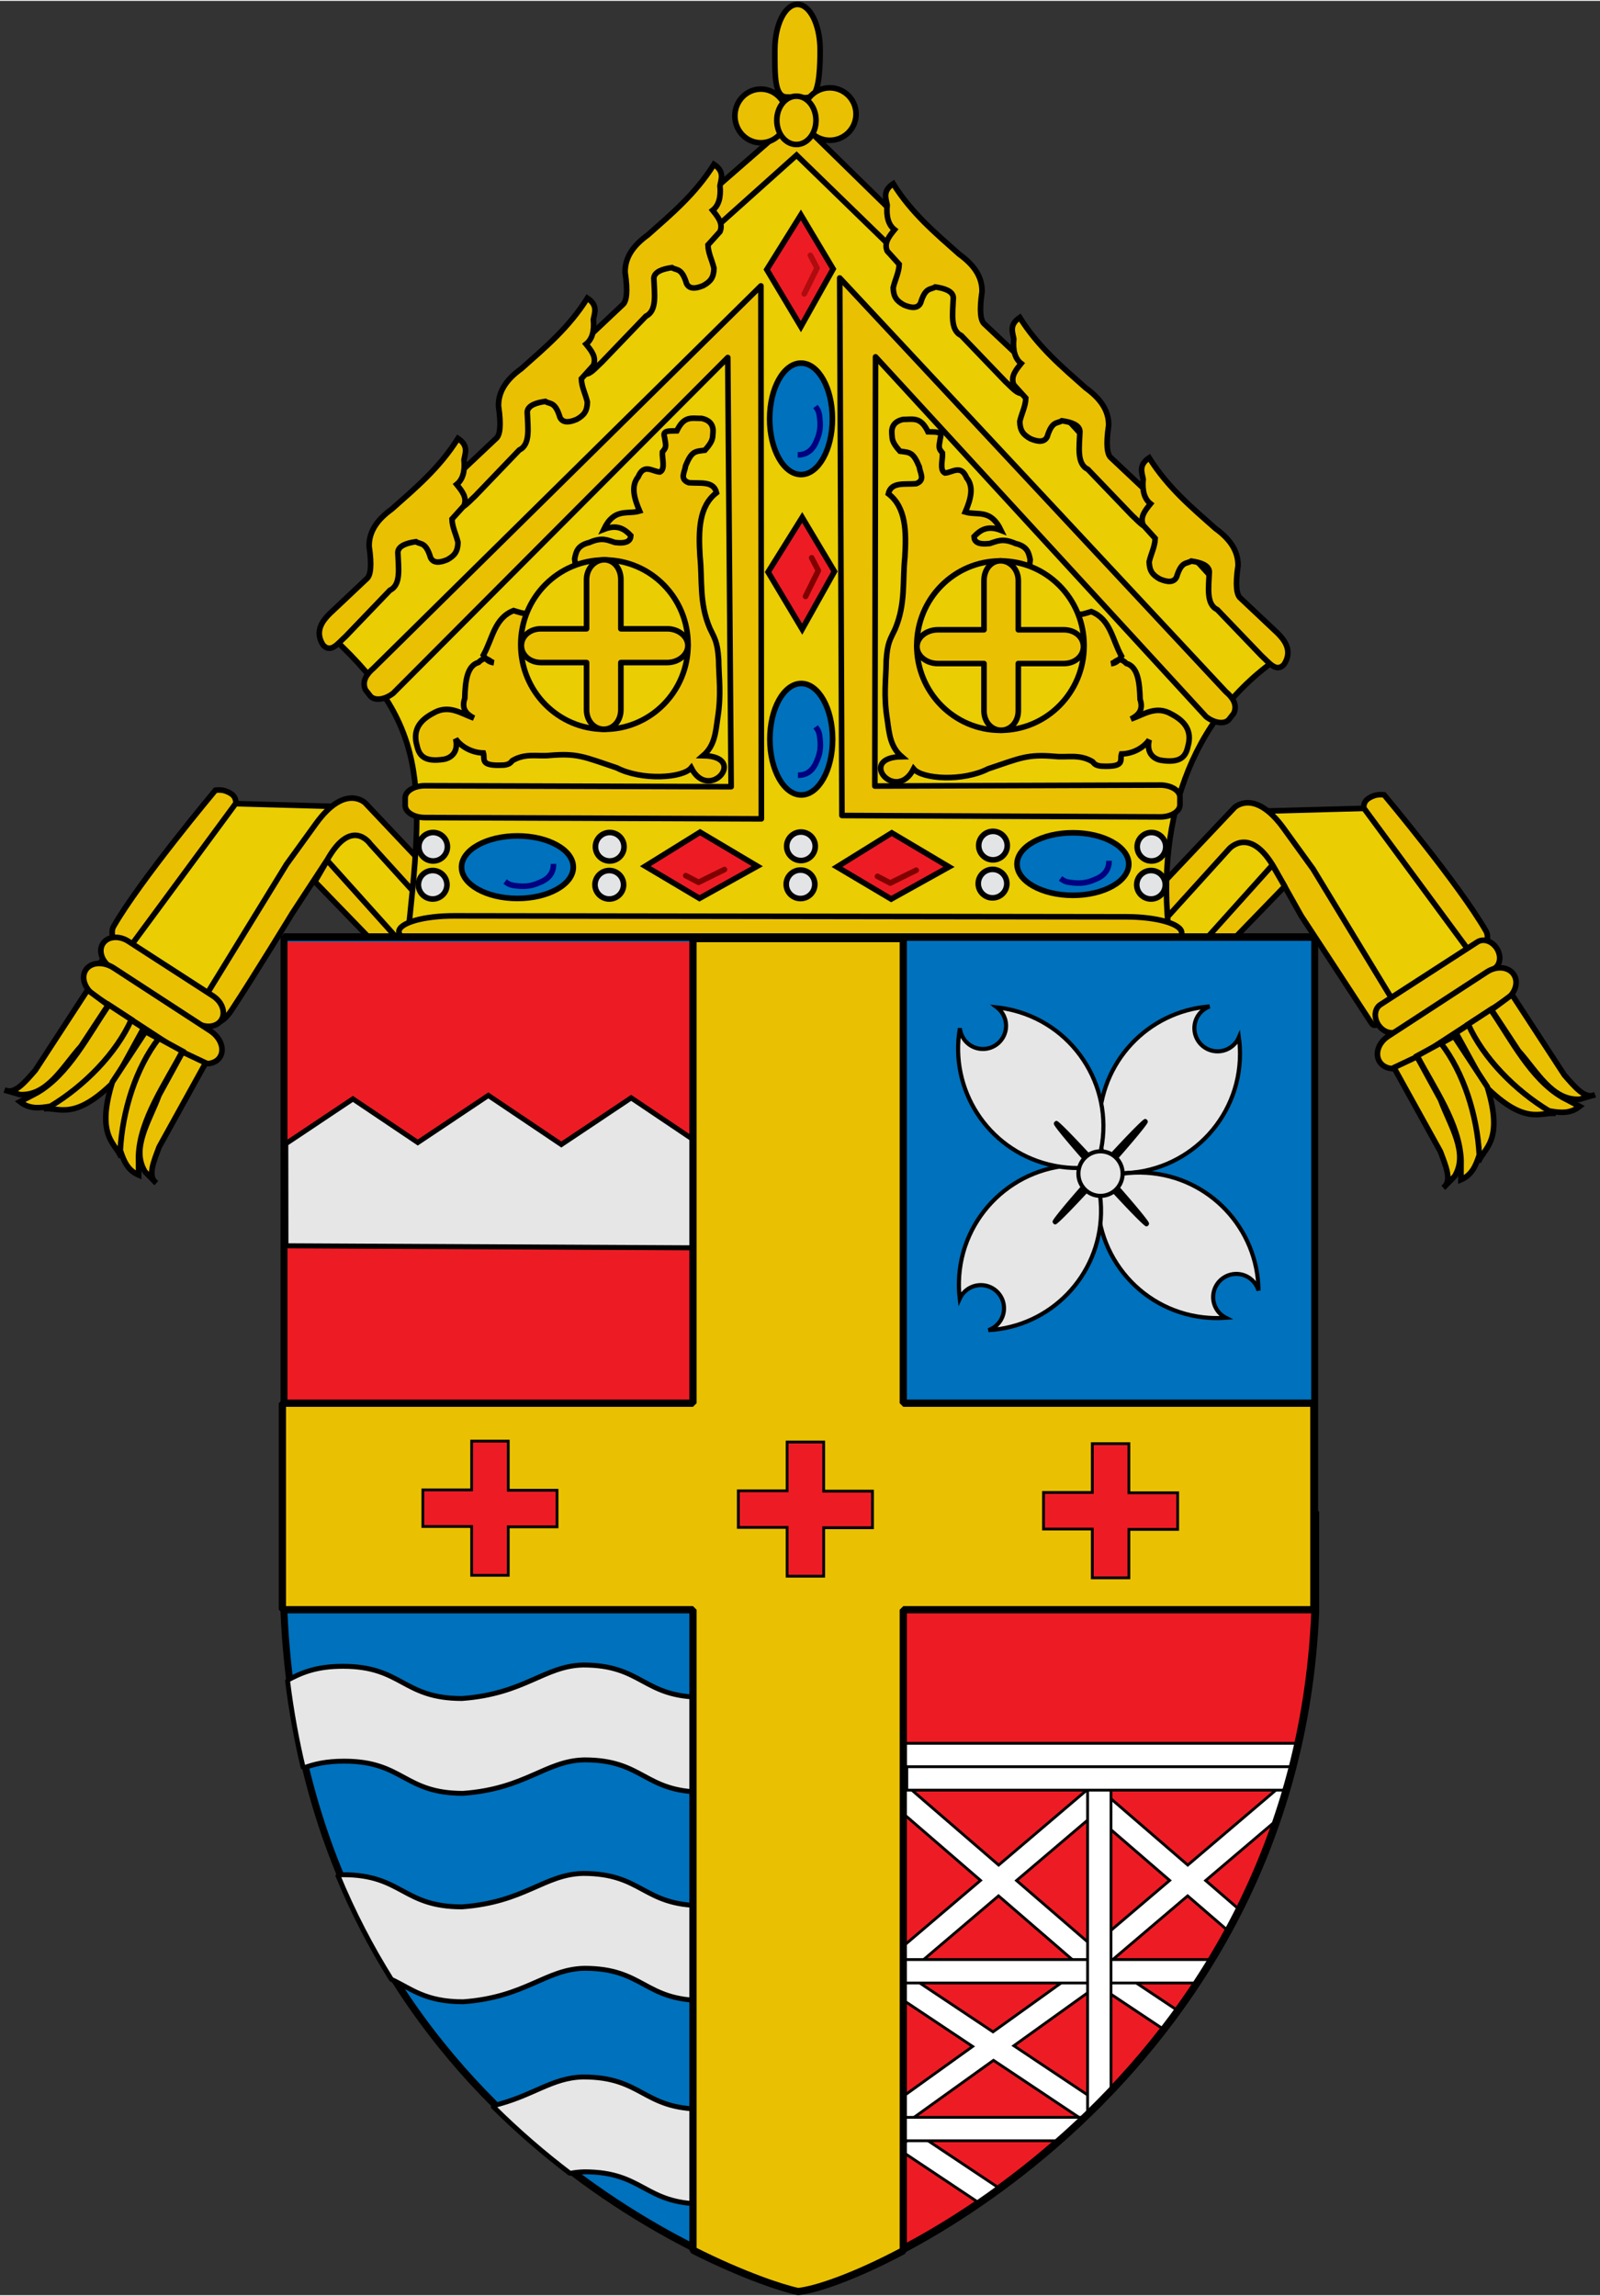 <?xml version="1.0" encoding="UTF-8" standalone="no"?>
<svg xmlns:dc="http://purl.org/dc/elements/1.1/" xmlns:cc="http://creativecommons.org/ns#" xmlns:rdf="http://www.w3.org/1999/02/22-rdf-syntax-ns#" xmlns:svg="http://www.w3.org/2000/svg" xmlns="http://www.w3.org/2000/svg" xmlns:sodipodi="http://sodipodi.sourceforge.net/DTD/sodipodi-0.dtd" xmlns:inkscape="http://www.inkscape.org/namespaces/inkscape" width="857.645" height="1230.565" viewBox="-5 -5 870.779 1248.475" id="svg2" version="1.1" inkscape:version="0.48.4 r9939" sodipodi:docname="CoA_Roman_Catholic_Diocese_of_of Knoxville.svg">
<rect x="-5" y="-5" width="870.779" height="1248.475" fill="#333333" stroke="none"/>
<defs id="defs8" />
<sodipodi:namedview pagecolor="#ffffff" bordercolor="#666666" borderopacity="1" objecttolerance="10" gridtolerance="10" guidetolerance="10" inkscape:pageopacity="0" inkscape:pageshadow="2" inkscape:window-width="1600" inkscape:window-height="837" id="namedview6" showgrid="false" fit-margin-top="1" fit-margin-left="1" fit-margin-right="1" fit-margin-bottom="1" inkscape:zoom="0.40860774" inkscape:cx="75.549771" inkscape:cy="206.40193" inkscape:window-x="-8" inkscape:window-y="-8" inkscape:window-maximized="1" inkscape:current-layer="layer4" showguides="true" inkscape:guide-bbox="true" inkscape:snap-global="false">
<inkscape:grid type="xygrid" id="grid3225" empspacing="5" visible="true" enabled="true" snapvisiblegridlinesonly="true" originx="3.1005993e-005px" originy="-17.406px" />
</sodipodi:namedview>
<g inkscape:groupmode="layer" id="layer2" inkscape:label="Base" style="display:inline" sodipodi:insensitive="true" transform="translate(1.002,1.966)">
<g style="stroke:black;stroke-width:1.608;stroke-miterlimit:4;stroke-opacity:1;stroke-dasharray:none" id="layer3" transform="matrix(1.578,0,0,1.578,1338.332,414.85)" />
<g style="stroke-width:3;stroke-miterlimit:4;stroke-dasharray:none;display:inline" id="g3178" transform="matrix(1.015,0,0,1.015,-4.228,-5.81)">
<g transform="translate(-0.832,-129.169)" style="stroke-width:3;stroke-miterlimit:4;stroke-dasharray:none;display:inline" inkscape:label="Mitar" id="layer2-1">
<g transform="matrix(4.231,0,0,4.219,-2.686,-2465.992)" id="g3054" style="stroke-width:0.71;stroke-miterlimit:4;stroke-dasharray:none">
<path style="fill:#eacd02;fill-opacity:1;stroke:black;stroke-width:0.71;stroke-linecap:butt;stroke-linejoin:miter;stroke-miterlimit:4;stroke-opacity:1;stroke-dasharray:none" d="M 154.553,735.034 163.967,724.633 177.24,744.938 190.316,737.509 175.26,717.399 157.229,717.895 142.571,735.034 154.553,735.034 z" id="path3752-5" sodipodi:nodetypes="cccccccc" inkscape:connector-curvature="0" />
<path id="path2894-1" style="fill:#eac102;fill-opacity:1;stroke:black;stroke-width:0.71;stroke-linecap:butt;stroke-linejoin:miter;stroke-miterlimit:4;stroke-opacity:1;stroke-dasharray:none;display:inline" d="M 177.566,742.905 C 177.566,742.905 174.924,745.83 174.256,744.8 171.153,740.013 165.323,731.116 165.323,731.116 L 161.961,725.112 C 158.856,719.567 156.197,722.591 156.197,722.591 L 144.91,735.079 145.09,729.846 156.857,717.358 C 156.857,717.358 159.385,714.845 163.102,720 L 166.824,725.163 z" sodipodi:nodetypes="csccccccccc" inkscape:connector-curvature="0" />
<path style="fill:#eac102;fill-opacity:1;stroke:black;stroke-width:0.71;stroke-linecap:round;stroke-linejoin:round;stroke-miterlimit:4;stroke-opacity:1;stroke-dasharray:none;display:inline" d="M 152.333,735.085 161.67,724.661 163.23,727.367 155.923,734.932 152.333,735.085 z" id="path2851" sodipodi:nodetypes="ccccc" inkscape:connector-curvature="0" />
<path style="fill:#eacd02;fill-opacity:1;stroke:black;stroke-width:0.71;stroke-linecap:butt;stroke-linejoin:miter;stroke-miterlimit:4;stroke-opacity:1;stroke-dasharray:none;display:inline" d="M 48.999,734.44 39.586,724.038 26.312,744.344 13.236,736.915 28.293,716.805 46.323,717.301 60.982,734.44 48.999,734.44 z" id="path3752-5-0" sodipodi:nodetypes="cccccccc" inkscape:connector-curvature="0" />
<path id="path2894-1-9" style="fill:#eac102;fill-opacity:1;stroke:black;stroke-width:0.71;stroke-linecap:butt;stroke-linejoin:miter;stroke-miterlimit:4;stroke-opacity:1;stroke-dasharray:none;display:inline" d="M 26.135,741.863 C 26.135,741.863 27.023,747.264 29.818,743.012 32.613,738.76 37.484,730.745 37.484,730.745 L 41.89,723.996 C 44.995,718.451 47.355,721.996 47.355,721.996 L 58.643,734.484 58.462,729.252 46.695,716.764 C 46.695,716.764 44.167,714.251 40.451,719.406 L 36.728,724.569 z" sodipodi:nodetypes="czccccccccc" inkscape:connector-curvature="0" />
<path style="fill:#eac102;fill-opacity:1;stroke:black;stroke-width:0.71;stroke-linecap:round;stroke-linejoin:round;stroke-miterlimit:4;stroke-opacity:1;stroke-dasharray:none;display:inline" d="M 51.22,734.491 41.882,724.066 40.322,726.772 47.629,734.338 51.22,734.491 z" id="path2851-4" sodipodi:nodetypes="ccccc" inkscape:connector-curvature="0" />
<path style="fill:#eac102;fill-opacity:1;stroke:black;stroke-width:0.71;stroke-linecap:butt;stroke-linejoin:miter;stroke-miterlimit:4;stroke-opacity:1;stroke-dasharray:none;display:inline" d="M 14.978,734.474 C 14.767,734.346 14.418,733.149 14.8,732.48 18.156,726.6 27.728,715.141 27.728,715.141 L 27.728,715.141 C 28.728,715.049 29.035,715.272 29.371,715.403 29.798,715.63 30.327,715.915 30.312,716.807 L 17.145,734.724 C 16.697,735.334 15.5,734.79 14.978,734.474 z" id="path3649-8" sodipodi:nodetypes="csccccss" inkscape:connector-curvature="0" />
<path style="fill:#eacd02;fill-opacity:1;stroke:black;stroke-width:0.71;stroke-linecap:butt;stroke-linejoin:miter;stroke-miterlimit:4;stroke-opacity:1;stroke-dasharray:none" d="M 51.982,734.678 C 54.209,714.231 54.9,706.63 41.385,694.684 L 101.179,630.112 162.961,697.973 C 151.059,705.848 146.564,719.753 148.793,735.109 L 51.982,734.678 z" id="path3750" sodipodi:nodetypes="cccccc" inkscape:connector-curvature="0" />
<path style="fill:#eac102;fill-opacity:1;stroke:black;stroke-width:0.71;stroke-linecap:butt;stroke-linejoin:miter;stroke-miterlimit:4;stroke-opacity:1;stroke-dasharray:none;display:inline" d="M 91.981,642.876 101.367,634.449 113.376,646.156 115.244,645.803 115.193,643.33 101.316,629.706 88.095,641.261 89.508,643.381 91.981,642.876 z" id="path3039" sodipodi:nodetypes="ccccccccc" inkscape:connector-curvature="0" />
<path style="fill:#eac102;fill-opacity:1;stroke:black;stroke-width:0.71;stroke-linecap:butt;stroke-linejoin:miter;stroke-miterlimit:4;stroke-opacity:1;stroke-dasharray:none;display:inline" d="M 188.574,735.068 C 188.786,734.94 189.135,733.743 188.753,733.074 185.397,727.194 175.824,715.735 175.824,715.735 L 175.824,715.735 C 174.824,715.644 174.517,715.867 174.182,715.997 173.754,716.224 173.225,716.509 173.241,717.402 L 186.408,735.318 C 186.856,735.928 188.053,735.384 188.574,735.068 z" id="path3649" sodipodi:nodetypes="csccccss" inkscape:connector-curvature="0" />
<path style="fill:#eac102;fill-opacity:1;fill-rule:evenodd;stroke:black;stroke-width:0.71;stroke-linecap:round;stroke-linejoin:round;stroke-miterlimit:4;stroke-opacity:1;stroke-dasharray:none;stroke-dashoffset:0;display:inline" d="M 175.362,742.393 187.647,734.433 C 188.399,733.946 189.489,734.303 190.092,735.233 190.694,736.163 190.574,737.304 189.823,737.791 L 177.538,745.751 C 176.787,746.238 175.696,745.882 175.093,744.951 174.491,744.021 174.611,742.88 175.362,742.393 z" id="rect3653" inkscape:connector-curvature="0" />
<path style="fill:#eac102;fill-opacity:1;fill-rule:evenodd;stroke:black;stroke-width:0.71;stroke-linecap:round;stroke-linejoin:round;stroke-miterlimit:4;stroke-opacity:1;stroke-dasharray:none;stroke-dashoffset:0;display:inline" d="M 176.33,746.424 188.861,738.238 C 190.096,737.431 191.613,737.581 192.261,738.573 192.91,739.566 192.437,741.015 191.202,741.822 L 178.671,750.008 C 177.436,750.815 175.919,750.665 175.271,749.673 174.622,748.68 175.095,747.231 176.33,746.424 z" id="rect3653-1" inkscape:connector-curvature="0" />
<path style="fill:#eac102;fill-opacity:1;stroke:black;stroke-width:0.71;stroke-linecap:butt;stroke-linejoin:miter;stroke-miterlimit:4;stroke-opacity:1;stroke-dasharray:none;display:inline" d="M 197.573,756.22 C 195.673,755.987 193.746,757.865 188.615,752.709 L 184.932,745.972 186.687,744.832 C 188.147,748.59 191.137,751.778 193.812,753.712 L 197.573,756.22 z" id="path3681" sodipodi:nodetypes="cscccc" inkscape:connector-curvature="0" />
<path style="fill:#eac102;fill-opacity:1;stroke:black;stroke-width:0.71;stroke-linecap:butt;stroke-linejoin:miter;stroke-miterlimit:4;stroke-opacity:1;stroke-dasharray:none;display:inline" d="M 186.482,744.889 189.332,743.02 C 191.915,746.783 194.423,751.862 198.44,754.191 L 200.605,755.331 C 199.432,756.261 198.201,756.162 196.73,755.901 192.484,753.336 188.409,749.221 186.482,744.889 z" id="path3683" sodipodi:nodetypes="cccccc" inkscape:connector-curvature="0" />
<path style="fill:#eac102;fill-opacity:1;stroke:black;stroke-width:0.71;stroke-linecap:butt;stroke-linejoin:miter;stroke-miterlimit:4;stroke-opacity:1;stroke-dasharray:none;display:inline" d="M 189.435,743.054 192.033,741.128 198.668,751.341 C 199.959,752.808 201.251,754.441 202.543,753.849 L 200.605,754.419 C 197.124,754.61 195.204,750.9 192.854,748.264 L 189.435,743.054 z" id="path3685" sodipodi:nodetypes="ccccccc" inkscape:connector-curvature="0" />
<path style="fill:#eac102;fill-opacity:1;stroke:black;stroke-width:0.71;stroke-linecap:butt;stroke-linejoin:miter;stroke-miterlimit:4;stroke-opacity:1;stroke-dasharray:none;display:inline" d="M 187.775,762.389 C 188.465,760.603 191.03,759.787 188.897,752.832 L 184.689,746.411 182.857,747.423 C 185.484,750.48 186.888,754.619 187.335,757.89 L 187.775,762.389 z" id="path3681-1" sodipodi:nodetypes="cscccc" inkscape:connector-curvature="0" />
<path style="fill:#eac102;fill-opacity:1;stroke:black;stroke-width:0.71;stroke-linecap:butt;stroke-linejoin:miter;stroke-miterlimit:4;stroke-opacity:1;stroke-dasharray:none;display:inline" d="M 183.004,747.268 180.013,748.902 C 182.116,752.952 185.415,757.558 185.578,762.197 L 185.563,764.645 C 186.937,764.048 187.429,762.915 187.891,761.494 187.629,756.541 185.918,751.008 183.004,747.268 z" id="path3683-7" sodipodi:nodetypes="cccccc" inkscape:connector-curvature="0" />
<path style="fill:#eac102;fill-opacity:1;stroke:black;stroke-width:0.71;stroke-linecap:butt;stroke-linejoin:miter;stroke-miterlimit:4;stroke-opacity:1;stroke-dasharray:none;display:inline" d="M 179.995,749.009 177.072,750.393 182.957,761.056 C 183.642,762.887 184.474,764.796 183.344,765.656 L 184.759,764.215 C 186.567,761.235 184.199,757.793 182.98,754.479 L 179.995,749.009 z" id="path3685-4" sodipodi:nodetypes="ccccccc" inkscape:connector-curvature="0" />
<path style="fill:#eac102;fill-opacity:1;fill-rule:evenodd;stroke:black;stroke-width:0.71;stroke-linecap:round;stroke-linejoin:round;stroke-miterlimit:4;stroke-opacity:1;stroke-dasharray:none;stroke-dashoffset:0;display:inline" d="M 27.408,741.292 16.688,734.346 C 15.503,733.578 14.063,733.708 13.461,734.639 12.858,735.569 13.327,736.936 14.512,737.704 L 25.232,744.65 C 26.417,745.418 27.856,745.287 28.459,744.357 29.062,743.427 28.593,742.06 27.408,741.292 z" id="rect3653-8" inkscape:connector-curvature="0" />
<path style="fill:#eac102;fill-opacity:1;fill-rule:evenodd;stroke:black;stroke-width:0.71;stroke-linecap:round;stroke-linejoin:round;stroke-miterlimit:4;stroke-opacity:1;stroke-dasharray:none;stroke-dashoffset:0;display:inline" d="M 27.066,745.727 14.848,737.746 C 13.526,736.883 11.94,736.986 11.291,737.979 10.643,738.972 11.185,740.466 12.507,741.33 L 24.724,749.311 C 26.047,750.175 27.633,750.071 28.282,749.078 28.93,748.086 28.388,746.591 27.066,745.727 z" id="rect3653-1-2" inkscape:connector-curvature="0" />
<path style="fill:#eac102;fill-opacity:1;stroke:black;stroke-width:0.71;stroke-linecap:butt;stroke-linejoin:miter;stroke-miterlimit:4;stroke-opacity:1;stroke-dasharray:none;display:inline" d="M 5.979,755.625 C 7.879,755.393 9.806,757.271 14.938,752.114 L 18.62,745.378 16.865,744.238 C 15.406,747.995 12.415,751.183 9.74,753.118 L 5.979,755.625 z" id="path3681-4" sodipodi:nodetypes="cscccc" inkscape:connector-curvature="0" />
<path style="fill:#eac102;fill-opacity:1;stroke:black;stroke-width:0.71;stroke-linecap:butt;stroke-linejoin:miter;stroke-miterlimit:4;stroke-opacity:1;stroke-dasharray:none;display:inline" d="M 17.07,744.295 14.22,742.426 C 11.638,746.188 9.129,751.268 5.113,753.596 L 2.947,754.736 C 4.12,755.667 5.352,755.567 6.823,755.306 11.069,752.742 15.144,748.627 17.07,744.295 z" id="path3683-5" sodipodi:nodetypes="cccccc" inkscape:connector-curvature="0" />
<path style="fill:#eac102;fill-opacity:1;stroke:black;stroke-width:0.71;stroke-linecap:butt;stroke-linejoin:miter;stroke-miterlimit:4;stroke-opacity:1;stroke-dasharray:none;display:inline" d="M 14.118,742.46 11.52,740.533 4.885,750.747 C 3.593,752.214 2.301,753.847 1.009,753.255 L 2.947,753.824 C 6.428,754.016 8.348,750.306 10.698,747.669 L 14.118,742.46 z" id="path3685-5" sodipodi:nodetypes="ccccccc" inkscape:connector-curvature="0" />
<path style="fill:#eac102;fill-opacity:1;stroke:black;stroke-width:0.71;stroke-linecap:butt;stroke-linejoin:miter;stroke-miterlimit:4;stroke-opacity:1;stroke-dasharray:none;display:inline" d="M 15.777,761.795 C 15.087,760.009 12.523,759.193 14.655,752.238 L 18.863,745.817 20.695,746.828 C 18.068,749.885 16.664,754.025 16.218,757.295 L 15.777,761.795 z" id="path3681-1-1" sodipodi:nodetypes="cscccc" inkscape:connector-curvature="0" />
<path style="fill:#eac102;fill-opacity:1;stroke:black;stroke-width:0.71;stroke-linecap:butt;stroke-linejoin:miter;stroke-miterlimit:4;stroke-opacity:1;stroke-dasharray:none;display:inline" d="M 20.549,746.674 23.539,748.308 C 21.437,752.358 18.137,756.963 17.975,761.603 L 17.989,764.05 C 16.616,763.453 16.124,762.321 15.661,760.9 15.923,755.947 17.634,750.414 20.548,746.674 z" id="path3683-7-7" sodipodi:nodetypes="cccccc" inkscape:connector-curvature="0" />
<path style="fill:#eac102;fill-opacity:1;stroke:black;stroke-width:0.71;stroke-linecap:butt;stroke-linejoin:miter;stroke-miterlimit:4;stroke-opacity:1;stroke-dasharray:none;display:inline" d="M 23.558,748.415 26.481,749.799 20.596,760.462 C 19.91,762.293 19.078,764.201 20.209,765.062 L 18.793,763.621 C 16.985,760.64 19.354,757.199 20.573,753.885 L 23.558,748.415 z" id="path3685-4-1" sodipodi:nodetypes="ccccccc" inkscape:connector-curvature="0" />
<path style="fill:#eac102;fill-opacity:1;stroke:black;stroke-width:0.71;stroke-linecap:butt;stroke-linejoin:miter;stroke-miterlimit:4;stroke-opacity:1;stroke-dasharray:none;display:inline" d="M 79.301,653.481 74.644,657.883 C 73.775,658.758 72.674,660.103 73.798,661.863 74.786,662.961 75.689,661.655 76.676,660.762 L 82.264,654.92 C 83.713,654.212 83.35,652.106 83.28,650.095 83.327,649.26 84.402,648.905 85.566,648.74 86.186,649.133 86.807,648.724 87.428,650.772 87.767,651.468 88.53,651.457 89.545,651.026 90.465,650.51 90.869,650.008 90.899,648.825 90.655,647.781 90.167,646.906 90.137,645.862 L 91.661,644.168 C 92.093,643.117 91.397,642.291 90.73,641.459 91.488,640.863 91.806,639.827 91.661,638.327 91.837,637.424 92.24,636.521 90.899,635.618 88.563,639.371 85.509,641.929 82.518,644.592 80.752,645.87 79.604,647.379 79.639,649.333 79.999,651.778 79.844,653.067 79.301,653.481 z" id="path2959-1-5" sodipodi:nodetypes="cccccccccccccccccc" inkscape:connector-curvature="0" />
<path style="fill:#eac102;fill-opacity:1;stroke:black;stroke-width:0.71;stroke-linecap:butt;stroke-linejoin:miter;stroke-miterlimit:4;stroke-opacity:1;stroke-dasharray:none;display:inline" d="M 63.257,670.482 58.601,674.885 C 57.731,675.759 56.631,677.104 57.754,678.864 58.742,679.962 59.645,678.656 60.633,677.763 L 66.22,671.922 C 67.67,671.213 67.306,669.107 67.236,667.096 67.284,666.261 68.358,665.907 69.522,665.742 70.143,666.134 70.764,665.726 71.385,667.773 71.723,668.469 72.486,668.459 73.501,668.027 74.421,667.511 74.825,667.01 74.856,665.826 74.612,664.782 74.123,663.907 74.094,662.863 L 75.618,661.17 C 76.049,660.118 75.354,659.292 74.686,658.461 75.444,657.864 75.763,656.828 75.618,655.328 75.794,654.425 76.197,653.522 74.856,652.619 72.519,656.373 69.465,658.93 66.474,661.593 64.708,662.871 63.56,664.381 63.596,666.334 63.955,668.78 63.8,670.068 63.257,670.482 z" id="path2959-1" sodipodi:nodetypes="cccccccccccccccccc" inkscape:connector-curvature="0" />
<path style="fill:#eac102;fill-opacity:1;stroke:black;stroke-width:0.71;stroke-linecap:butt;stroke-linejoin:miter;stroke-miterlimit:4;stroke-opacity:1;stroke-dasharray:none;display:inline" d="M 46.86,688.31 42.204,692.713 C 41.334,693.587 40.234,694.932 41.357,696.692 42.345,697.79 43.248,696.484 44.236,695.591 L 49.823,689.749 C 51.273,689.041 50.909,686.935 50.839,684.924 50.887,684.089 51.961,683.735 53.125,683.569 53.746,683.962 54.367,683.553 54.988,685.601 55.326,686.297 56.089,686.286 57.104,685.855 58.024,685.339 58.428,684.837 58.459,683.654 58.214,682.61 57.726,681.735 57.697,680.691 L 59.221,678.998 C 59.652,677.946 58.956,677.12 58.289,676.288 59.047,675.692 59.366,674.656 59.221,673.156 59.397,672.253 59.8,671.35 58.459,670.447 56.122,674.2 53.068,676.758 50.077,679.421 48.311,680.699 47.163,682.208 47.199,684.162 47.558,686.607 47.403,687.896 46.86,688.31 z" id="path2959" sodipodi:nodetypes="cccccccccccccccccc" inkscape:connector-curvature="0" />
<path style="fill:#eac102;fill-opacity:1;stroke:black;stroke-width:0.71;stroke-linecap:butt;stroke-linejoin:miter;stroke-miterlimit:4;stroke-opacity:1;stroke-dasharray:none;display:inline" d="M 125.211,655.941 129.867,660.344 C 130.737,661.218 131.838,662.563 130.714,664.323 129.726,665.421 128.823,664.115 127.836,663.222 L 122.248,657.381 C 120.798,656.672 121.162,654.566 121.232,652.555 121.184,651.72 120.11,651.366 118.946,651.2 118.325,651.593 117.705,651.185 117.084,653.232 116.745,653.928 115.982,653.918 114.967,653.486 114.047,652.97 113.643,652.469 113.613,651.285 113.857,650.241 114.345,649.366 114.375,648.322 L 112.851,646.629 C 112.419,645.577 113.115,644.751 113.782,643.92 113.024,643.323 112.705,642.287 112.851,640.787 112.674,639.884 112.272,638.981 113.613,638.078 115.949,641.831 119.003,644.389 121.994,647.052 123.76,648.33 124.908,649.839 124.872,651.793 124.513,654.239 124.668,655.527 125.211,655.941 z" id="path2959-1-5-2" sodipodi:nodetypes="cccccccccccccccccc" inkscape:connector-curvature="0" />
<path style="fill:#eac102;fill-opacity:1;stroke:black;stroke-width:0.71;stroke-linecap:butt;stroke-linejoin:miter;stroke-miterlimit:4;stroke-opacity:1;stroke-dasharray:none;display:inline" d="M 141.255,672.943 145.911,677.345 C 146.78,678.219 147.881,679.564 146.758,681.324 145.77,682.423 144.867,681.116 143.879,680.224 L 138.291,674.382 C 136.842,673.673 137.206,671.567 137.276,669.556 137.228,668.721 136.153,668.367 134.99,668.202 134.369,668.595 133.748,668.186 133.127,670.234 132.788,670.929 132.026,670.919 131.011,670.488 130.091,669.971 129.687,669.47 129.656,668.286 129.9,667.242 130.388,666.367 130.418,665.323 L 128.894,663.63 C 128.462,662.579 129.158,661.753 129.825,660.921 129.068,660.324 128.749,659.288 128.894,657.789 128.718,656.885 128.315,655.982 129.656,655.079 131.993,658.833 135.047,661.391 138.037,664.053 139.804,665.331 140.952,666.841 140.916,668.794 140.556,671.24 140.711,672.528 141.255,672.943 z" id="path2959-1-7" sodipodi:nodetypes="cccccccccccccccccc" inkscape:connector-curvature="0" />
<path style="fill:#eac102;fill-opacity:1;stroke:black;stroke-width:0.71;stroke-linecap:butt;stroke-linejoin:miter;stroke-miterlimit:4;stroke-opacity:1;stroke-dasharray:none;display:inline" d="M 157.652,690.771 162.308,695.173 C 163.178,696.047 164.278,697.392 163.155,699.152 162.167,700.25 161.264,698.944 160.276,698.051 L 154.689,692.21 C 153.239,691.501 153.603,689.395 153.673,687.384 153.625,686.549 152.55,686.195 151.387,686.03 150.766,686.422 150.145,686.014 149.524,688.061 149.185,688.757 148.423,688.747 147.408,688.315 146.488,687.799 146.084,687.298 146.053,686.114 146.297,685.07 146.785,684.195 146.815,683.151 L 145.291,681.458 C 144.859,680.406 145.555,679.58 146.222,678.749 145.465,678.152 145.146,677.116 145.291,675.616 145.115,674.713 144.712,673.81 146.053,672.907 148.39,676.661 151.444,679.218 154.435,681.881 156.201,683.159 157.349,684.669 157.313,686.622 156.954,689.068 157.108,690.356 157.652,690.771 z" id="path2959-6" sodipodi:nodetypes="cccccccccccccccccc" inkscape:connector-curvature="0" />
<path style="fill:#eac102;fill-opacity:1;fill-rule:evenodd;stroke:black;stroke-width:0.71;stroke-linecap:round;stroke-linejoin:round;stroke-miterlimit:4;stroke-opacity:1;stroke-dasharray:none;stroke-dashoffset:0;display:inline" d="M 104.351,621.065 C 104.351,623.081 104.283,625.782 103.504,626.814 103.052,627.414 100.704,627.059 100.122,627.059 98.538,627.059 98.615,624.252 98.615,621.065 98.615,617.878 99.899,615.295 101.483,615.295 103.067,615.295 104.351,617.878 104.351,621.065 z" id="path3043-7" sodipodi:nodetypes="cssssc" inkscape:connector-curvature="0" />
<path style="fill:#eac102;fill-opacity:1;fill-rule:evenodd;stroke:black;stroke-width:0.71;stroke-linecap:round;stroke-linejoin:round;stroke-miterlimit:4;stroke-opacity:1;stroke-dasharray:none;stroke-dashoffset:0;display:inline" d="M 100.132,629.466 C 100.132,631.351 98.659,632.878 96.841,632.878 95.023,632.878 93.549,631.351 93.549,629.466 93.549,627.582 95.023,626.055 96.841,626.055 98.659,626.055 100.132,627.582 100.132,629.466 z" id="path3046-1" inkscape:connector-curvature="0" />
<path style="fill:#eac102;fill-opacity:1;fill-rule:evenodd;stroke:black;stroke-width:0.71;stroke-linecap:round;stroke-linejoin:round;stroke-miterlimit:4;stroke-opacity:1;stroke-dasharray:none;stroke-dashoffset:0;display:inline" d="M 108.905,629.227 C 108.905,631.068 107.413,632.56 105.573,632.56 103.732,632.56 102.24,631.068 102.24,629.227 102.24,627.387 103.732,625.894 105.573,625.894 107.413,625.894 108.905,627.387 108.905,629.227 z" id="path3046-2" inkscape:connector-curvature="0" />
<path style="fill:#eac102;fill-opacity:1;fill-rule:evenodd;stroke:black;stroke-width:0.71;stroke-linecap:round;stroke-linejoin:round;stroke-miterlimit:4;stroke-opacity:1;stroke-dasharray:none;stroke-dashoffset:0;display:inline" d="M 103.829,630.025 C 103.829,631.72 102.717,633.095 101.346,633.095 99.975,633.095 98.864,631.72 98.864,630.025 98.864,628.329 99.975,626.955 101.346,626.955 102.717,626.955 103.829,628.329 103.829,630.025 z" id="path3046" inkscape:connector-curvature="0" />
<path style="fill:#eac102;fill-opacity:1;fill-rule:evenodd;stroke:black;stroke-width:0.71;stroke-linecap:round;stroke-linejoin:round;stroke-miterlimit:4;stroke-opacity:1;stroke-dasharray:none;stroke-dashoffset:0;display:inline" d="M 143.16,731.235 57.99,731.115 C 54.104,731.11 50.973,732.007 50.972,733.127 50.97,734.247 54.098,735.153 57.985,735.158 L 143.154,735.278 C 147.041,735.283 150.171,734.386 150.173,733.266 150.175,732.146 147.046,731.24 143.16,731.235 z" id="rect3653-1-2-3" inkscape:connector-curvature="0" />
<path id="rect3653-1-2-3-1" style="fill:#eac102;fill-opacity:1;fill-rule:evenodd;stroke:black;stroke-width:0.71;stroke-linecap:round;stroke-linejoin:round;stroke-miterlimit:4;stroke-opacity:1;stroke-dasharray:none;stroke-dashoffset:0;display:inline" d="M 153.277,705.814 111.375,660.079 111.288,714.619 147.457,714.496 147.457,714.496 C 148.842,714.498 149.956,715.189 149.955,716.046 L 149.954,716.996 C 149.953,717.853 148.837,718.541 147.452,718.539 L 107.117,718.362 106.836,650.056 155.754,702.617 C 156.603,703.343 157.274,704.261 156.78,705.372 L 156.197,706.122 C 155.672,706.799 154.372,706.664 153.278,705.814 z" sodipodi:nodetypes="cccccccccccccc" inkscape:connector-curvature="0" />
<path id="rect3653-1-2-3-1-6" style="fill:#eac102;fill-opacity:1;fill-rule:evenodd;stroke:black;stroke-width:0.71;stroke-linecap:round;stroke-linejoin:round;stroke-miterlimit:4;stroke-opacity:1;stroke-dasharray:none;stroke-dashoffset:0;display:inline" d="M 50.237,702.834 92.649,660.164 93.076,714.703 54.262,714.58 54.262,714.58 C 52.877,714.582 51.763,715.274 51.765,716.131 L 51.766,717.08 C 51.767,717.937 52.883,718.625 54.268,718.624 L 96.907,718.786 96.848,651.061 47.761,699.637 C 46.912,700.363 46.241,701.281 46.735,702.392 L 47.318,703.142 C 47.843,703.819 49.143,703.684 50.237,702.834 z" sodipodi:nodetypes="cccccccccccccc" inkscape:connector-curvature="0" />
<path style="fill:#eac102;fill-opacity:1;stroke:black;stroke-width:0.71;stroke-linecap:butt;stroke-linejoin:miter;stroke-miterlimit:4;stroke-opacity:1;stroke-dasharray:none;display:inline" d="M 60.474,705.982 C 58.825,705.403 57.294,704.198 55.313,705.367 53.664,706.241 52.67,707.456 53.266,709.496 53.528,710.685 54.131,711.639 56.737,711.209 57.943,710.932 58.493,709.946 58.16,708.617 58.848,709.596 60.158,710.376 61.675,710.418 61.924,711.215 61.097,712.131 64.301,711.955 65.077,711.85 65.134,711.603 65.352,711.388 67.027,710.397 68.515,710.886 70.085,710.726 73.635,710.421 74.463,710.927 78.583,712.307 81.713,713.927 86.914,713.638 88.015,712.307 90.27,716.739 95.282,710.849 89.525,710.759 90.981,709.499 91.101,707.849 91.352,706.07 91.861,702.911 91.512,700.936 91.486,698.516 91.335,696.201 90.953,695.818 90.373,694.563 89.003,691.33 89.441,688.453 89.128,685.428 88.934,682.19 88.961,679.087 91.219,677.347 90.86,675.804 89.169,676.197 87.704,676.073 86.486,675.618 87.218,674.701 87.303,673.921 88.083,672.019 88.502,672.11 89.751,671.945 90.908,670.663 90.69,670.28 90.774,669.749 90.86,668.802 90.449,668.149 89.35,667.904 88.081,667.915 87.129,667.516 86.191,669.485 85.385,669.522 84.314,669.35 84.634,670.276 84.864,671.572 84.845,671.568 84.367,672.164 84.294,672.951 84.777,674.353 84.055,674.712 83.107,674.674 82.031,673.568 81.297,675.327 80.349,676.492 80.779,678.046 81.475,679.675 79.934,680.145 78.264,679.211 76.937,682.002 78.662,681.33 79.574,681.963 80.362,682.793 80.335,683.426 79.921,683.853 78.36,683.671 77.483,683.411 76.78,682.929 75.112,683.671 73.548,684.05 73.423,684.902 73.244,685.736 L 73.6,688.766 67.148,692.631 C 66.846,692.772 66.144,692.518 65.502,692.323 63.055,693.298 62.857,695.87 61.675,697.989 61.961,698.429 62.26,698.859 63.01,698.955 62.399,698.83 62.087,697.889 61.053,698.911 59.587,699.34 59.38,701.32 59.317,703.479 58.869,704.794 59.509,705.482 60.474,705.982 z" id="path3004-1" sodipodi:nodetypes="ccccccccccccccccccccccccccccccccccccccccc" inkscape:connector-curvature="0" />
<path style="fill:#eacd02;fill-opacity:1;fill-rule:evenodd;stroke:black;stroke-width:0.71;stroke-linecap:round;stroke-linejoin:round;stroke-miterlimit:4;stroke-opacity:1;stroke-dasharray:none;stroke-dashoffset:0;display:inline" d="M 66.415,696.646 C 66.415,702.59 71.161,707.408 77.016,707.408 82.87,707.408 87.617,702.59 87.617,696.646 87.617,690.703 82.87,685.885 77.016,685.885 71.165,685.885 66.421,690.696 66.415,696.635" id="path3988-7" inkscape:connector-curvature="0" />
<path style="fill:#eac102;fill-opacity:1;fill-rule:evenodd;stroke:black;stroke-width:0.71;stroke-linecap:round;stroke-linejoin:round;stroke-miterlimit:4;stroke-opacity:1;stroke-dasharray:none;stroke-dashoffset:0;display:inline" d="M 76.995,685.867 C 78.199,685.867 79.1,686.969 79.1,688.385 L 79.1,694.635 84.948,694.635 C 86.383,694.635 87.593,695.587 87.593,696.775 87.593,697.964 86.383,698.927 84.948,698.927 L 79.1,698.927 79.1,704.927 C 79.1,706.343 78.135,707.402 76.931,707.402 75.727,707.402 74.752,706.343 74.752,704.927 L 74.752,698.927 68.985,698.927 C 67.551,698.927 66.493,697.964 66.493,696.775 66.493,695.587 67.551,694.635 68.985,694.635 L 74.752,694.635 74.752,688.385 C 74.752,686.969 75.791,685.867 76.995,685.867 z" id="rect3990-4" sodipodi:nodetypes="ccccscccscccscccc" inkscape:connector-curvature="0" />
<path style="fill:#eac102;fill-opacity:1;stroke:black;stroke-width:0.71;stroke-linecap:butt;stroke-linejoin:miter;stroke-miterlimit:4;stroke-opacity:1;stroke-dasharray:none;display:inline" d="M 143.745,706.109 C 145.394,705.53 146.925,704.324 148.906,705.494 150.555,706.368 151.549,707.582 150.953,709.623 150.691,710.812 150.089,711.766 147.482,711.335 146.276,711.058 145.726,710.073 146.059,708.744 145.371,709.723 144.061,710.502 142.544,710.545 142.295,711.341 143.122,712.258 139.919,712.082 139.142,711.977 139.085,711.73 138.868,711.515 137.192,710.524 135.705,711.012 134.135,710.852 130.584,710.548 129.756,711.053 125.636,712.433 122.506,714.054 117.305,713.765 116.204,712.433 113.949,716.866 108.937,710.976 114.694,710.885 113.238,709.626 113.118,707.976 112.867,706.197 112.358,703.038 112.707,701.063 112.733,698.643 112.884,696.328 113.266,695.945 113.846,694.69 115.216,691.456 114.778,688.58 115.092,685.555 115.285,682.317 115.258,679.214 113,677.474 113.36,675.93 115.05,676.323 116.515,676.2 117.733,675.745 117.001,674.828 116.916,674.048 116.136,672.146 115.717,672.237 114.469,672.072 113.311,670.79 113.529,670.407 113.445,669.876 113.359,668.928 113.77,668.276 114.869,668.031 116.138,668.041 117.09,667.643 118.028,669.612 118.834,669.649 119.906,669.476 119.585,670.403 119.355,671.699 119.374,671.695 119.852,672.291 119.925,673.078 119.442,674.479 120.164,674.839 121.112,674.8 122.188,673.695 122.922,675.453 123.87,676.619 123.44,678.173 122.744,679.801 124.285,680.271 125.955,679.337 127.283,682.129 125.557,681.456 124.645,682.09 123.857,682.92 123.884,683.553 124.298,683.98 125.859,683.798 126.736,683.537 127.439,683.056 129.107,683.798 130.671,684.177 130.796,685.028 130.976,685.862 L 130.62,688.893 137.071,692.758 C 137.373,692.899 138.075,692.645 138.717,692.45 141.164,693.424 141.362,695.997 142.544,698.116 142.258,698.556 141.959,698.986 141.209,699.082 141.821,698.956 142.132,698.016 143.167,699.038 144.632,699.466 144.839,701.447 144.902,703.606 145.35,704.92 144.71,705.608 143.745,706.109 z" id="path3004-1-5" sodipodi:nodetypes="ccccccccccccccccccccccccccccccccccccccccc" inkscape:connector-curvature="0" />
<path style="fill:#eacd02;fill-opacity:1;fill-rule:evenodd;stroke:black;stroke-width:0.71;stroke-linecap:round;stroke-linejoin:round;stroke-miterlimit:4;stroke-opacity:1;stroke-dasharray:none;stroke-dashoffset:0;display:inline" d="M 137.804,696.773 C 137.804,702.716 133.058,707.535 127.203,707.535 121.349,707.535 116.602,702.716 116.602,696.773 116.602,690.829 121.349,686.011 127.203,686.011 133.054,686.011 137.798,690.823 137.804,696.762" id="path3988-7-5" inkscape:connector-curvature="0" />
<path style="fill:#eac102;fill-opacity:1;fill-rule:evenodd;stroke:black;stroke-width:0.71;stroke-linecap:round;stroke-linejoin:round;stroke-miterlimit:4;stroke-opacity:1;stroke-dasharray:none;stroke-dashoffset:0;display:inline" d="M 127.224,685.993 C 126.02,685.993 125.119,687.095 125.119,688.511 L 125.119,694.762 119.271,694.762 C 117.837,694.762 116.626,695.713 116.626,696.902 116.626,698.091 117.837,699.054 119.271,699.054 L 125.119,699.054 125.119,705.054 C 125.119,706.47 126.084,707.529 127.288,707.529 128.492,707.529 129.467,706.47 129.467,705.054 L 129.467,699.054 135.234,699.054 C 136.668,699.054 137.726,698.091 137.726,696.902 137.726,695.713 136.668,694.762 135.234,694.762 L 129.467,694.762 129.467,688.511 C 129.467,687.095 128.428,685.993 127.224,685.993 z" id="rect3990-4-1" sodipodi:nodetypes="ccccscccscccscccc" inkscape:connector-curvature="0" />
<path style="fill:#ed1c24;fill-opacity:1;stroke:black;stroke-width:0.71;stroke-linecap:butt;stroke-linejoin:miter;stroke-miterlimit:4;stroke-opacity:1;stroke-dasharray:none;display:inline" d="M 101.914,642.048 106.001,648.912 101.914,656.238 97.595,648.989 101.914,642.048 z" id="path3113" sodipodi:nodetypes="ccccc" inkscape:connector-curvature="0" />
<path style="fill:none;stroke:#ae0c0f;stroke-width:0.71;stroke-linecap:round;stroke-linejoin:round;stroke-miterlimit:4;stroke-opacity:1;stroke-dasharray:none;display:inline" d="M 102.339,652.079 103.964,648.797 103.116,647.178" id="path3117" sodipodi:nodetypes="ccc" inkscape:connector-curvature="0" />
<path style="fill:#ed1c24;fill-opacity:1;stroke:black;stroke-width:0.71;stroke-linecap:butt;stroke-linejoin:miter;stroke-miterlimit:4;stroke-opacity:1;stroke-dasharray:none;display:inline" d="M 102.078,680.488 106.165,687.352 102.078,694.678 97.759,687.429 102.078,680.488 z" id="path3113-7" sodipodi:nodetypes="ccccc" inkscape:connector-curvature="0" />
<path style="fill:none;stroke:maroon;stroke-width:0.71;stroke-linecap:round;stroke-linejoin:round;stroke-miterlimit:4;stroke-opacity:1;stroke-dasharray:none;display:inline" d="M 102.503,690.519 104.128,687.237 103.28,685.618" id="path3117-1" sodipodi:nodetypes="ccc" inkscape:connector-curvature="0" />
<path style="fill:#0071bc;fill-opacity:1;fill-rule:evenodd;stroke:black;stroke-width:0.71;stroke-linecap:round;stroke-linejoin:round;stroke-miterlimit:4;stroke-opacity:1;stroke-dasharray:none;stroke-dashoffset:0;display:inline" d="M 105.907,667.957 C 105.907,671.868 104.128,675.038 101.934,675.038 99.739,675.038 97.96,671.868 97.96,667.957 97.96,664.045 99.739,660.875 101.934,660.875 104.127,660.875 105.905,664.041 105.907,667.95" id="path3916" inkscape:connector-curvature="0" />
<path style="fill:none;stroke:navy;stroke-width:0.71;stroke-linecap:butt;stroke-linejoin:miter;stroke-miterlimit:4;stroke-opacity:1;stroke-dasharray:none;display:inline" d="M 101.516,672.533 C 102.716,672.545 103.481,671.859 103.929,670.666 104.464,669.469 104.391,668.499 104.266,667.548 104.174,666.9 103.961,666.665 103.759,666.392" id="path3920" sodipodi:nodetypes="cccc" inkscape:connector-curvature="0" />
<path style="fill:#0071bc;fill-opacity:1;fill-rule:evenodd;stroke:black;stroke-width:0.71;stroke-linecap:round;stroke-linejoin:round;stroke-miterlimit:4;stroke-opacity:1;stroke-dasharray:none;stroke-dashoffset:0;display:inline" d="M 105.934,708.669 C 105.934,712.58 104.155,715.751 101.961,715.751 99.766,715.751 97.987,712.58 97.987,708.669 97.987,704.758 99.766,701.587 101.961,701.587 104.154,701.587 105.932,704.753 105.934,708.662" id="path3916-1" inkscape:connector-curvature="0" />
<path style="fill:none;stroke:navy;stroke-width:0.71;stroke-linecap:butt;stroke-linejoin:miter;stroke-miterlimit:4;stroke-opacity:1;stroke-dasharray:none;display:inline" d="M 101.542,713.245 C 102.743,713.257 103.507,712.571 103.956,711.378 104.491,710.181 104.418,709.211 104.293,708.26 104.201,707.612 103.988,707.377 103.786,707.104" id="path3920-5" sodipodi:nodetypes="cccc" inkscape:connector-curvature="0" />
<path style="fill:#ed1c24;fill-opacity:1;stroke:black;stroke-width:0.71;stroke-linecap:butt;stroke-linejoin:miter;stroke-miterlimit:4;stroke-opacity:1;stroke-dasharray:none;display:inline" d="M 82.198,724.801 89.061,728.889 96.387,724.801 89.138,720.483 82.198,724.801 z" id="path3113-2" sodipodi:nodetypes="ccccc" inkscape:connector-curvature="0" />
<path style="fill:none;stroke:maroon;stroke-width:0.71;stroke-linecap:round;stroke-linejoin:round;stroke-miterlimit:4;stroke-opacity:1;stroke-dasharray:none;display:inline" d="M 92.228,725.227 88.947,726.852 87.327,726.003" id="path3117-7" sodipodi:nodetypes="ccc" inkscape:connector-curvature="0" />
<path style="fill:#ed1c24;fill-opacity:1;stroke:black;stroke-width:0.71;stroke-linecap:butt;stroke-linejoin:miter;stroke-miterlimit:4;stroke-opacity:1;stroke-dasharray:none;display:inline" d="M 106.492,724.891 113.356,728.978 120.682,724.891 113.433,720.572 106.492,724.891 z" id="path3113-2-6" sodipodi:nodetypes="ccccc" inkscape:connector-curvature="0" />
<path style="fill:none;stroke:maroon;stroke-width:0.71;stroke-linecap:round;stroke-linejoin:round;stroke-miterlimit:4;stroke-opacity:1;stroke-dasharray:none;display:inline" d="M 116.523,725.316 113.241,726.941 111.621,726.092" id="path3117-7-1" sodipodi:nodetypes="ccc" inkscape:connector-curvature="0" />
<path style="fill:#0071bc;fill-opacity:1;fill-rule:evenodd;stroke:black;stroke-width:0.71;stroke-linecap:round;stroke-linejoin:round;stroke-miterlimit:4;stroke-opacity:1;stroke-dasharray:none;stroke-dashoffset:0;display:inline" d="M 136.386,728.506 C 140.297,728.506 143.468,726.727 143.468,724.532 143.468,722.338 140.297,720.559 136.386,720.559 132.475,720.559 129.304,722.338 129.304,724.532 129.304,726.725 132.471,728.503 136.379,728.506" id="path3916-1-2" inkscape:connector-curvature="0" />
<path style="fill:none;stroke:navy;stroke-width:0.71;stroke-linecap:butt;stroke-linejoin:miter;stroke-miterlimit:4;stroke-opacity:1;stroke-dasharray:none;display:inline" d="M 140.962,724.114 C 140.975,725.314 140.288,726.079 139.095,726.527 137.898,727.063 136.928,726.989 135.978,726.864 135.329,726.772 135.094,726.559 134.821,726.357" id="path3920-5-3" sodipodi:nodetypes="cccc" inkscape:connector-curvature="0" />
<path style="fill:#0071bc;fill-opacity:1;fill-rule:evenodd;stroke:black;stroke-width:0.71;stroke-linecap:round;stroke-linejoin:round;stroke-miterlimit:4;stroke-opacity:1;stroke-dasharray:none;stroke-dashoffset:0;display:inline" d="M 65.991,728.902 C 69.902,728.902 73.072,727.123 73.072,724.929 73.072,722.734 69.902,720.955 65.991,720.955 62.079,720.955 58.909,722.734 58.909,724.929 58.909,727.122 62.075,728.9 65.983,728.902" id="path3916-1-2-2" inkscape:connector-curvature="0" />
<path style="fill:none;stroke:navy;stroke-width:0.71;stroke-linecap:butt;stroke-linejoin:miter;stroke-miterlimit:4;stroke-opacity:1;stroke-dasharray:none;display:inline" d="M 70.566,724.51 C 70.579,725.711 69.893,726.475 68.7,726.924 67.502,727.459 66.533,727.386 65.582,727.261 64.934,727.169 64.699,726.956 64.425,726.754" id="path3920-5-3-1" sodipodi:nodetypes="cccc" inkscape:connector-curvature="0" />
<path style="fill:#e3e4e5;fill-opacity:1;stroke:black;stroke-width:0.71;stroke-linecap:round;stroke-linejoin:round;stroke-miterlimit:4;stroke-opacity:1;stroke-dasharray:none;stroke-dashoffset:0;display:inline" d="M 103.735,722.274 C 103.735,723.274 102.924,724.085 101.924,724.085 100.924,724.085 100.114,723.274 100.114,722.274 100.114,721.274 100.924,720.463 101.924,720.463 102.924,720.463 103.734,721.273 103.735,722.272" id="path4101" inkscape:connector-curvature="0" />
<path style="fill:#e3e4e5;fill-opacity:1;stroke:black;stroke-width:0.71;stroke-linecap:round;stroke-linejoin:round;stroke-miterlimit:4;stroke-opacity:1;stroke-dasharray:none;stroke-dashoffset:0;display:inline" d="M 103.678,727.105 C 103.678,728.105 102.867,728.915 101.867,728.915 100.867,728.915 100.056,728.105 100.056,727.105 100.056,726.105 100.867,725.294 101.867,725.294 102.866,725.294 103.677,726.103 103.678,727.103" id="path4101-7" inkscape:connector-curvature="0" />
<path style="fill:#e3e4e5;fill-opacity:1;stroke:black;stroke-width:0.71;stroke-linecap:round;stroke-linejoin:round;stroke-miterlimit:4;stroke-opacity:1;stroke-dasharray:none;stroke-dashoffset:0;display:inline" d="M 128.07,722.186 C 128.07,723.187 127.259,723.997 126.259,723.997 125.259,723.997 124.449,723.187 124.449,722.186 124.449,721.186 125.259,720.376 126.259,720.376 127.259,720.376 128.069,721.185 128.07,722.185" id="path4101-3" inkscape:connector-curvature="0" />
<path style="fill:#e3e4e5;fill-opacity:1;stroke:black;stroke-width:0.71;stroke-linecap:round;stroke-linejoin:round;stroke-miterlimit:4;stroke-opacity:1;stroke-dasharray:none;stroke-dashoffset:0;display:inline" d="M 128.013,727.017 C 128.013,728.017 127.202,728.828 126.202,728.828 125.202,728.828 124.391,728.017 124.391,727.017 124.391,726.017 125.202,725.206 126.202,725.206 127.201,725.206 128.012,726.016 128.013,727.015" id="path4101-7-1" inkscape:connector-curvature="0" />
<path style="fill:#e3e4e5;fill-opacity:1;stroke:black;stroke-width:0.71;stroke-linecap:round;stroke-linejoin:round;stroke-miterlimit:4;stroke-opacity:1;stroke-dasharray:none;stroke-dashoffset:0;display:inline" d="M 148.155,722.332 C 148.155,723.332 147.344,724.142 146.344,724.142 145.344,724.142 144.533,723.332 144.533,722.332 144.533,721.332 145.344,720.521 146.344,720.521 147.343,720.521 148.154,721.33 148.155,722.33" id="path4101-33" inkscape:connector-curvature="0" />
<path style="fill:#e3e4e5;fill-opacity:1;stroke:black;stroke-width:0.71;stroke-linecap:round;stroke-linejoin:round;stroke-miterlimit:4;stroke-opacity:1;stroke-dasharray:none;stroke-dashoffset:0;display:inline" d="M 148.097,727.162 C 148.097,728.162 147.287,728.973 146.287,728.973 145.287,728.973 144.476,728.162 144.476,727.162 144.476,726.162 145.287,725.352 146.287,725.352 147.286,725.352 148.096,726.161 148.097,727.161" id="path4101-7-4" inkscape:connector-curvature="0" />
<path style="fill:#e3e4e5;fill-opacity:1;stroke:black;stroke-width:0.71;stroke-linecap:round;stroke-linejoin:round;stroke-miterlimit:4;stroke-opacity:1;stroke-dasharray:none;stroke-dashoffset:0;display:inline" d="M 79.5,722.332 C 79.5,723.332 78.689,724.142 77.689,724.142 76.689,724.142 75.879,723.332 75.879,722.332 75.879,721.332 76.689,720.521 77.689,720.521 78.689,720.521 79.499,721.33 79.5,722.33" id="path4101-1" inkscape:connector-curvature="0" />
<path style="fill:#e3e4e5;fill-opacity:1;stroke:black;stroke-width:0.71;stroke-linecap:round;stroke-linejoin:round;stroke-miterlimit:4;stroke-opacity:1;stroke-dasharray:none;stroke-dashoffset:0;display:inline" d="M 79.443,727.162 C 79.443,728.162 78.632,728.973 77.632,728.973 76.632,728.973 75.821,728.162 75.821,727.162 75.821,726.162 76.632,725.352 77.632,725.352 78.631,725.352 79.442,726.161 79.443,727.161" id="path4101-7-3" inkscape:connector-curvature="0" />
<path style="fill:#e3e4e5;fill-opacity:1;stroke:black;stroke-width:0.71;stroke-linecap:round;stroke-linejoin:round;stroke-miterlimit:4;stroke-opacity:1;stroke-dasharray:none;stroke-dashoffset:0;display:inline" d="M 57.12,722.332 C 57.12,723.332 56.309,724.142 55.309,724.142 54.309,724.142 53.498,723.332 53.498,722.332 53.498,721.332 54.309,720.521 55.309,720.521 56.308,720.521 57.119,721.33 57.12,722.33" id="path4101-74" inkscape:connector-curvature="0" />
<path style="fill:#e3e4e5;fill-opacity:1;stroke:black;stroke-width:0.71;stroke-linecap:round;stroke-linejoin:round;stroke-miterlimit:4;stroke-opacity:1;stroke-dasharray:none;stroke-dashoffset:0;display:inline" d="M 57.062,727.162 C 57.062,728.162 56.252,728.973 55.252,728.973 54.252,728.973 53.441,728.162 53.441,727.162 53.441,726.162 54.252,725.352 55.252,725.352 56.251,725.352 57.061,726.161 57.062,727.161" id="path4101-7-2" inkscape:connector-curvature="0" />
</g>
</g>
<g transform="translate(-0.832,-129.169)" style="stroke-width:3;stroke-miterlimit:4;stroke-dasharray:none;display:inline" inkscape:label="Shield" id="layer1" />
</g>
<g id="g3134-1" transform="matrix(3.225,0,0,3.225,-835.52,368.04)" style="fill:#365045;fill-opacity:1" />
</g>
<g id="g4147" transform="matrix(1.045,0,0,1.045,796.784,-106.688)" sodipodi:insensitive="true" />
<g inkscape:groupmode="layer" id="layer4" inkscape:label="schield" style="display:inline" transform="translate(1.002,1.966)" sodipodi:insensitive="true">
<g style="display:inline" id="g6799" transform="matrix(1.015,0,0,1.015,-990.114,187.859)" />
<g transform="matrix(1.652,0,0,1.801,-321.165,-10.547)" id="layer1-1" style="fill:#0071bc;fill-opacity:1;stroke:none">
<path inkscape:connector-curvature="0" d="M 284.514,285.204 624.057,285.204 624.057,489.505 C 617.351,631.046 478.93,691.499 454.286,693.806 433.994,689.915 292.059,641.311 284.514,489.505 z" id="path1298" style="fill:#0071bc;fill-opacity:1;stroke:none;stroke-width:2.286;marker:none;visibility:visible;display:block" sodipodi:nodetypes="cccccc" />
</g>
</g>
<g inkscape:groupmode="layer" id="layer5" inkscape:label="Elements" transform="translate(1.7363132e-5,0.005)" style="display:inline" sodipodi:insensitive="true">
<g transform="translate(-1335.694,320.93)" id="g5291">
<rect ry="1.97" y="186.183" x="1486.078" height="264.184" width="236.169" id="rect4246" style="fill:#ed1c24;fill-opacity:1;fill-rule:nonzero;stroke:none;display:inline" />
<path sodipodi:nodetypes="cccccccccc" inkscape:connector-curvature="0" id="path4417-12" d="M 1596.463,269.676 1558.071,295.312 1522.757,271.579 1486.223,295.979 1486.298,351.511 1710.316,352.63 1709.743,294.917 1674.197,271.008 1636.186,296.391 z" style="fill:#e6e6e6;fill-opacity:1;fill-rule:nonzero;stroke:black;stroke-width:2.741;stroke-linecap:square;stroke-linejoin:miter;stroke-miterlimit:4;stroke-opacity:1;stroke-dasharray:none;stroke-dashoffset:0;display:inline" />
<g style="fill:#ed1c24;fill-opacity:1;stroke:black;stroke-width:2.286;stroke-miterlimit:4;stroke-opacity:1;stroke-dasharray:none;display:inline" id="layer1-1-7-8-0" transform="matrix(1.652,0,0,1.801,1015.809,-330.711)">
<path sodipodi:nodetypes="ccccc" style="fill:#ed1c24;fill-opacity:1;stroke:black;stroke-width:2.286;stroke-linecap:round;stroke-linejoin:bevel;stroke-miterlimit:4;stroke-opacity:1;stroke-dasharray:none;stroke-dashoffset:0;marker:none;visibility:visible;display:block" id="path1298-4-8-2" d="M 624.057,459.184 624.057,489.505 C 617.351,631.046 478.93,691.499 454.286,693.806 L 452.789,458.488 z" inkscape:connector-curvature="0" />
</g>
<g id="g4867" style="display:inline" transform="translate(3154.956,-322.893)">
<path style="fill:white;fill-opacity:1;fill-rule:nonzero;stroke:black;stroke-width:1.522;stroke-miterlimit:4;stroke-opacity:1;display:inline" d="M -1121.488,963.468 -1177.84,1011.397 -1228.422,967.72 -1236.126,977.898 -1187.676,1019.742 -1246.25,1069.557 -1228.248,1070.965 -1177.904,1028.15 -1155.42,1047.566 -1149.664,1035.723 -1168.1,1019.805 -1128.657,986.267 z" id="rect4317-5-7-1-7-1" inkscape:connector-curvature="0" sodipodi:nodetypes="ccccccccccccc" />
<path style="fill:white;fill-opacity:1;fill-rule:nonzero;stroke:black;stroke-width:1.522;stroke-miterlimit:4;stroke-opacity:1" d="M -1331.409,945.134 -1117.824,945.134 -1119.855,957.873 -1331.409,957.873 z" id="rect4317" inkscape:connector-curvature="0" sodipodi:nodetypes="ccccc" />
<path style="fill:white;fill-opacity:1;fill-rule:nonzero;stroke:black;stroke-width:1.522;stroke-miterlimit:4;stroke-opacity:1;display:inline" d="M -1223.965,1063.466 -1183.059,1090.741 -1191.038,1100.733 -1223.48,1079.1 z" id="rect4317-5-7-1" inkscape:connector-curvature="0" sodipodi:nodetypes="ccccc" />
<path style="fill:white;fill-opacity:1;fill-rule:nonzero;stroke:black;stroke-width:1.522;stroke-miterlimit:4;stroke-opacity:1;display:inline" d="M -1224.412,963.467 -1280.764,1011.397 -1337.202,962.664 -1339.05,977.897 -1290.6,1019.741 -1349.174,1069.556 -1347.403,1084.768 -1280.827,1028.149 -1228.52,1073.32 -1225.821,1058.834 -1271.023,1019.805 -1222.245,978.329 z" id="rect4317-5-7-1-7" inkscape:connector-curvature="0" sodipodi:nodetypes="ccccccccccccc" />
<path inkscape:connector-curvature="0" style="fill:white;fill-opacity:1;fill-rule:nonzero;stroke:black;stroke-width:1.522;stroke-miterlimit:4;stroke-opacity:1;display:inline" d="M -1230.048,1063.569 -1283.828,1102.15 -1332.467,1069.724 -1331.992,1085.366 -1294.901,1110.082 -1333.356,1137.686 -1333.261,1153.297 -1283.574,1117.634 -1235.061,1149.997 -1225.003,1141.399 -1272.501,1109.702 -1228.716,1078.291 -1230.048,1063.569 z" id="rect4317-5-7-1-5" />
<path style="fill:white;fill-opacity:1;fill-rule:nonzero;stroke:black;stroke-width:1.522;stroke-miterlimit:4;stroke-opacity:1;display:inline" d="M -1332.004,1062.817 -1165.124,1062.817 -1173.246,1075.556 -1332.004,1075.556 z" id="rect4317-5-2" inkscape:connector-curvature="0" sodipodi:nodetypes="ccccc" />
<path style="fill:white;fill-opacity:1;fill-rule:nonzero;stroke:black;stroke-width:1.522;stroke-miterlimit:4;stroke-opacity:1;display:inline" d="M -1327.234,1156.029 -1280.364,1187.282 -1291.104,1195.431 -1334.301,1166.628 z" id="rect4317-5-7-1-9" inkscape:connector-curvature="0" sodipodi:nodetypes="ccccc" />
<path style="fill:white;fill-opacity:1;fill-rule:nonzero;stroke:black;stroke-width:1.522;stroke-miterlimit:4;stroke-opacity:1;display:inline" d="M -1331.554,1148.676 -1233.714,1148.676 -1247.929,1161.415 -1331.554,1161.415 z" id="rect4317-5-2-2" inkscape:connector-curvature="0" sodipodi:nodetypes="ccccc" />
<path style="fill:white;fill-opacity:1;fill-rule:nonzero;stroke:black;stroke-width:1.522;stroke-miterlimit:4;stroke-opacity:1;display:inline" d="M -1219.612,966.878 -1219.612,1135.79 -1232.351,1147.974 -1232.351,966.878 z" id="rect4317-5-7" inkscape:connector-curvature="0" sodipodi:nodetypes="ccccc" />
<path style="fill:white;fill-opacity:1;fill-rule:nonzero;stroke:black;stroke-width:1.522;stroke-miterlimit:4;stroke-opacity:1;display:inline" d="M -1330.744,957.872 -1121.22,957.872 -1123.25,970.612 -1330.744,970.612 z" id="rect4317-5" inkscape:connector-curvature="0" sodipodi:nodetypes="ccccc" />
</g>
<g style="fill:none;stroke:black;stroke-width:2.286;stroke-miterlimit:4;stroke-opacity:1;stroke-dasharray:none;display:inline" id="layer1-1-7-8-4" transform="matrix(1.652,0,0,1.801,1015.252,-330.139)">
<path sodipodi:nodetypes="cccccc" style="fill:none;stroke:black;stroke-width:2.286;stroke-linecap:round;stroke-linejoin:bevel;stroke-miterlimit:4;stroke-opacity:1;stroke-dasharray:none;stroke-dashoffset:0;marker:none;visibility:visible;display:block" id="path1298-4-8-5" d="M 284.514,285.204 624.057,285.204 624.057,489.505 C 617.351,631.046 478.93,691.499 454.286,693.806 433.994,689.915 292.059,641.311 284.514,489.505 z" inkscape:connector-curvature="0" />
</g>
<g style="fill:#e6e6e6;fill-opacity:1;stroke:black;stroke-width:1.547;stroke-miterlimit:4;stroke-opacity:1;stroke-dasharray:none;display:inline" id="layer1-1-7-8-00-4" transform="matrix(1.652,0,0,1.801,1480.985,-199.612)">
<path sodipodi:nodetypes="ccccccc" inkscape:connector-curvature="0" id="path1298-4-8-6-6" transform="matrix(0.615,0,0,0.564,1009.568,-72.58)" d="M -1477.094,1116.531 C -1494.119,1116.872 -1504.232,1126.977 -1525.719,1132 -1512.044,1145.639 -1497.998,1157.671 -1484.156,1168.188 -1481.713,1167.694 -1479.158,1167.398 -1476.438,1167.344 -1444.57,1167.344 -1444.587,1184.562 -1412.719,1184.562 L -1413.375,1133.75 C -1445.244,1133.75 -1445.226,1116.531 -1477.094,1116.531 z" style="fill:#e6e6e6;fill-opacity:1;stroke:black;stroke-width:2.628;stroke-linecap:round;stroke-linejoin:bevel;stroke-miterlimit:4;stroke-opacity:1;stroke-dasharray:none;stroke-dashoffset:0;marker:none;visibility:visible;display:block" />
</g>
<g style="fill:#e6e6e6;fill-opacity:1;stroke:black;stroke-width:1.547;stroke-miterlimit:4;stroke-opacity:1;stroke-dasharray:none;display:inline" id="layer1-1-7-8-00-3" transform="matrix(1.652,0,0,1.801,1480.985,-199.612)">
<path sodipodi:nodetypes="ccsccccccc" inkscape:connector-curvature="0" id="path1298-4-8-6-4" transform="matrix(0.615,0,0,0.564,1009.568,-72.58)" d="M -1477.094,1007.5 C -1497.927,1007.917 -1508.43,1022.966 -1542.062,1025.406 -1573.931,1025.406 -1573.945,1008.188 -1605.812,1008.188 -1606.787,1008.188 -1607.74,1008.188 -1608.656,1008.218 -1600.316,1028.511 -1590.566,1047.137 -1579.875,1064.218 -1569.043,1069.292 -1561.65,1076.25 -1541.438,1076.25 -1507.805,1073.809 -1497.271,1058.729 -1476.438,1058.312 -1444.57,1058.312 -1444.587,1075.562 -1412.719,1075.562 L -1413.375,1024.718 C -1445.244,1024.718 -1445.226,1007.5 -1477.094,1007.5 z" style="fill:#e6e6e6;fill-opacity:1;stroke:black;stroke-width:2.628;stroke-linecap:round;stroke-linejoin:bevel;stroke-miterlimit:4;stroke-opacity:1;stroke-dasharray:none;stroke-dashoffset:0;marker:none;visibility:visible;display:block" />
</g>
<g style="fill:#e6e6e6;fill-opacity:1;stroke:black;stroke-width:1.547;stroke-miterlimit:4;stroke-opacity:1;stroke-dasharray:none;display:inline" id="layer1-1-7-8-00-1" transform="matrix(1.652,0,0,1.801,1480.985,-199.612)">
<path sodipodi:nodetypes="ccsccsccccc" inkscape:connector-curvature="0" id="path1298-4-8-6-8" transform="matrix(0.615,0,0,0.564,1009.568,-72.58)" d="M -1477.094,895.844 C -1497.927,896.26 -1508.43,911.341 -1542.062,913.781 -1573.931,913.781 -1573.945,896.531 -1605.812,896.531 -1620.293,896.531 -1628.202,900.084 -1635.5,903.969 -1633.487,920.422 -1630.621,936.12 -1627.031,951.094 -1621.473,948.907 -1614.758,947.344 -1605.156,947.344 -1573.289,947.344 -1573.306,964.594 -1541.438,964.594 -1507.805,962.153 -1497.271,947.073 -1476.438,946.656 -1444.57,946.656 -1444.587,963.906 -1412.719,963.906 L -1413.375,913.094 C -1445.244,913.094 -1445.226,895.844 -1477.094,895.844 z" style="fill:#e6e6e6;fill-opacity:1;stroke:black;stroke-width:2.628;stroke-linecap:round;stroke-linejoin:bevel;stroke-miterlimit:4;stroke-opacity:1;stroke-dasharray:none;stroke-dashoffset:0;marker:none;visibility:visible;display:block" />
</g>
<g style="fill:#eac102;fill-opacity:1;stroke:black;stroke-width:2.286;stroke-miterlimit:4;stroke-opacity:1;stroke-dasharray:none;display:inline" id="layer1-1-7" transform="matrix(1.652,0,0,1.801,1015.624,-329.529)">
<path sodipodi:nodetypes="cccccccccccccc" inkscape:connector-curvature="0" id="path1298-4" transform="matrix(0.615,0,0,0.564,1291.238,0.589)" d="M -1418.25,504.844 -1418.25,753.75 -1638.188,753.75 -1638.188,864.406 -1418.25,864.406 -1418.25,1207.469 C -1391.3,1221.051 -1370.292,1227.91 -1361.938,1229.656 -1352.19,1228.662 -1331.48,1221.546 -1305.594,1207.781 L -1305.594,864.406 -1085.656,864.406 -1085.656,753.75 -1305.594,753.75 -1305.594,504.844 z" style="fill:#eac102;fill-opacity:1;stroke:black;stroke-width:3.884;stroke-linecap:round;stroke-linejoin:bevel;stroke-miterlimit:4;stroke-opacity:1;stroke-dasharray:none;stroke-dashoffset:0;marker:none;visibility:visible;display:block" />
</g>
<path sodipodi:nodetypes="ccccccccccccc" inkscape:connector-curvature="0" id="rect3145" d="M 1759.073,458.292 1759.073,484.84 1732.524,484.84 1732.524,504.752 1759.073,504.752 1759.073,531.301 1778.984,531.301 1778.984,504.931 1805.533,504.931 1805.533,485.019 1778.984,485.019 1778.984,458.292 z" style="fill:#ed1c24;fill-opacity:1;fill-rule:nonzero;stroke:black;stroke-width:1.523;stroke-miterlimit:4;stroke-opacity:1;stroke-dasharray:none;display:inline" />
<path sodipodi:nodetypes="ccccccccccccc" inkscape:connector-curvature="0" id="rect3145-1" d="M 1925.168,459.19 1925.168,485.739 1898.619,485.739 1898.619,505.651 1925.168,505.651 1925.168,532.199 1945.079,532.199 1945.079,505.829 1971.628,505.829 1971.628,485.917 1945.079,485.917 1945.079,459.19 z" style="fill:#ed1c24;fill-opacity:1;fill-rule:nonzero;stroke:black;stroke-width:1.523;stroke-miterlimit:4;stroke-opacity:1;stroke-dasharray:none;display:inline" />
<path sodipodi:nodetypes="ccccccccccccc" inkscape:connector-curvature="0" id="rect3145-5" d="M 1587.388,457.804 1587.388,484.353 1560.839,484.353 1560.839,504.265 1587.388,504.265 1587.388,530.813 1607.3,530.813 1607.3,504.443 1633.849,504.443 1633.849,484.531 1607.3,484.531 1607.3,457.804 z" style="fill:#ed1c24;fill-opacity:1;fill-rule:nonzero;stroke:black;stroke-width:1.523;stroke-miterlimit:4;stroke-opacity:1;stroke-dasharray:none;display:inline" />
<g style="fill:#e6e6e6;fill-opacity:1;display:inline" transform="matrix(0.883,0,0,0.883,2323.925,-552.837)" id="g4359">
<g style="stroke:black;stroke-width:2.538;stroke-miterlimit:4;stroke-opacity:1;stroke-dasharray:none" transform="translate(52.711,340.863)" id="g4400">
<path sodipodi:nodetypes="cscsscssc" inkscape:connector-curvature="0" id="path4133" d="M -432.028,535.824 C -470.06,538.669 -500.022,570.418 -500.022,609.18 -500.022,619.512 -497.901,629.354 -494.057,638.276 -491.686,638.506 -489.286,638.593 -486.855,638.593 -446.22,638.593 -413.276,605.681 -413.276,565.046 -413.276,561.589 -413.514,558.194 -413.974,554.861 -416.163,559.937 -421.231,563.491 -427.11,563.491 -434.994,563.491 -441.388,557.098 -441.388,549.213 -441.388,543.059 -437.487,537.829 -432.028,535.824 z" style="fill:#e6e6e6;fill-opacity:1;fill-rule:nonzero;stroke:black;stroke-width:2.538;stroke-miterlimit:4;stroke-opacity:1;stroke-dasharray:none" />
<path sodipodi:nodetypes="cscsscssc" inkscape:connector-curvature="0" id="path4133-3" d="M -401.866,710.871 C -402.275,672.735 -432.045,640.806 -470.729,638.33 -481.039,637.67 -490.996,639.158 -500.145,642.424 -500.527,644.776 -500.767,647.165 -500.922,649.592 -503.518,690.143 -472.777,725.122 -432.226,727.718 -428.775,727.939 -425.372,727.919 -422.017,727.672 -426.942,725.164 -430.166,719.878 -429.791,714.012 -429.287,706.144 -422.498,700.172 -414.63,700.675 -408.488,701.068 -403.518,705.296 -401.866,710.871 z" style="fill:#e6e6e6;fill-opacity:1;fill-rule:nonzero;stroke:black;stroke-width:2.538;stroke-miterlimit:4;stroke-opacity:1;stroke-dasharray:none;display:inline" />
<path sodipodi:nodetypes="cscsscssc" inkscape:connector-curvature="0" id="path4133-3-2" d="M -568.34,735.303 C -530.259,733.2 -499.684,702.041 -498.928,663.286 -498.726,652.957 -500.655,643.076 -504.324,634.081 -506.69,633.804 -509.087,633.67 -511.519,633.623 -552.146,632.83 -585.725,665.093 -586.518,705.72 -586.585,709.177 -586.414,712.576 -586.019,715.917 -583.732,710.885 -578.594,707.43 -572.717,707.545 -564.834,707.698 -558.567,714.215 -558.721,722.098 -558.841,728.251 -562.843,733.404 -568.34,735.303 z" style="fill:#e6e6e6;fill-opacity:1;fill-rule:nonzero;stroke:black;stroke-width:2.538;stroke-miterlimit:4;stroke-opacity:1;stroke-dasharray:none;display:inline" />
<path inkscape:transform-center-y="9.5335242" inkscape:transform-center-x="33.535548" sodipodi:nodetypes="cscsscssc" inkscape:connector-curvature="0" id="path4133-3-2-2" d="M -585.926,549.244 C -592.48,586.816 -569.034,623.64 -531.452,633.131 -521.435,635.661 -511.373,636.014 -501.782,634.472 -500.978,632.229 -500.306,629.924 -499.71,627.567 -489.761,588.169 -513.604,548.169 -553.002,538.219 -556.354,537.372 -559.704,536.771 -563.047,536.402 -558.662,539.767 -556.457,545.551 -557.896,551.251 -559.827,558.895 -567.591,563.529 -575.236,561.598 -581.203,560.091 -585.318,555.028 -585.926,549.244 z" style="fill:#e6e6e6;fill-opacity:1;fill-rule:nonzero;stroke:black;stroke-width:2.538;stroke-miterlimit:4;stroke-opacity:1;stroke-dasharray:none;display:inline" />
<path transform="matrix(0.518,0.575,-0.823,0.858,277.431,544.157)" d="M -586.216,539.747 A 54.512,1.298 0 1 1 -695.239,539.747 54.512,1.298 0 1 1 -586.216,539.747 z" sodipodi:ry="1.2978954" sodipodi:rx="54.511604" sodipodi:cy="539.74744" sodipodi:cx="-640.72766" id="path4258-4-1" style="fill:black;fill-opacity:1;fill-rule:nonzero;stroke:black;stroke-width:2.222;stroke-miterlimit:4;stroke-opacity:1;stroke-dasharray:none;display:inline" sodipodi:type="arc" />
<path transform="matrix(-0.518,0.575,0.823,0.858,-1275.548,542.959)" d="M -586.216,539.747 A 54.512,1.298 0 1 1 -695.239,539.747 54.512,1.298 0 1 1 -586.216,539.747 z" sodipodi:ry="1.2978954" sodipodi:rx="54.511604" sodipodi:cy="539.74744" sodipodi:cx="-640.72766" id="path4258-4" style="fill:black;fill-opacity:1;fill-rule:nonzero;stroke:black;stroke-width:2.222;stroke-miterlimit:4;stroke-opacity:1;stroke-dasharray:none;display:inline" sodipodi:type="arc" />
<path transform="matrix(0.839,0,0,0.839,-90.356,109.21)" d="M -471.136,631.249 A 16.224,16.224 0 1 1 -503.583,631.249 16.224,16.224 0 1 1 -471.136,631.249 z" sodipodi:ry="16.223692" sodipodi:rx="16.223692" sodipodi:cy="631.24908" sodipodi:cx="-487.35971" id="path4256" style="fill:#e6e6e6;fill-opacity:1;fill-rule:nonzero;stroke:black;stroke-width:3.024;stroke-miterlimit:4;stroke-opacity:1;stroke-dasharray:none;display:inline" sodipodi:type="arc" />
</g>
</g>
</g>
</g>
</svg>
